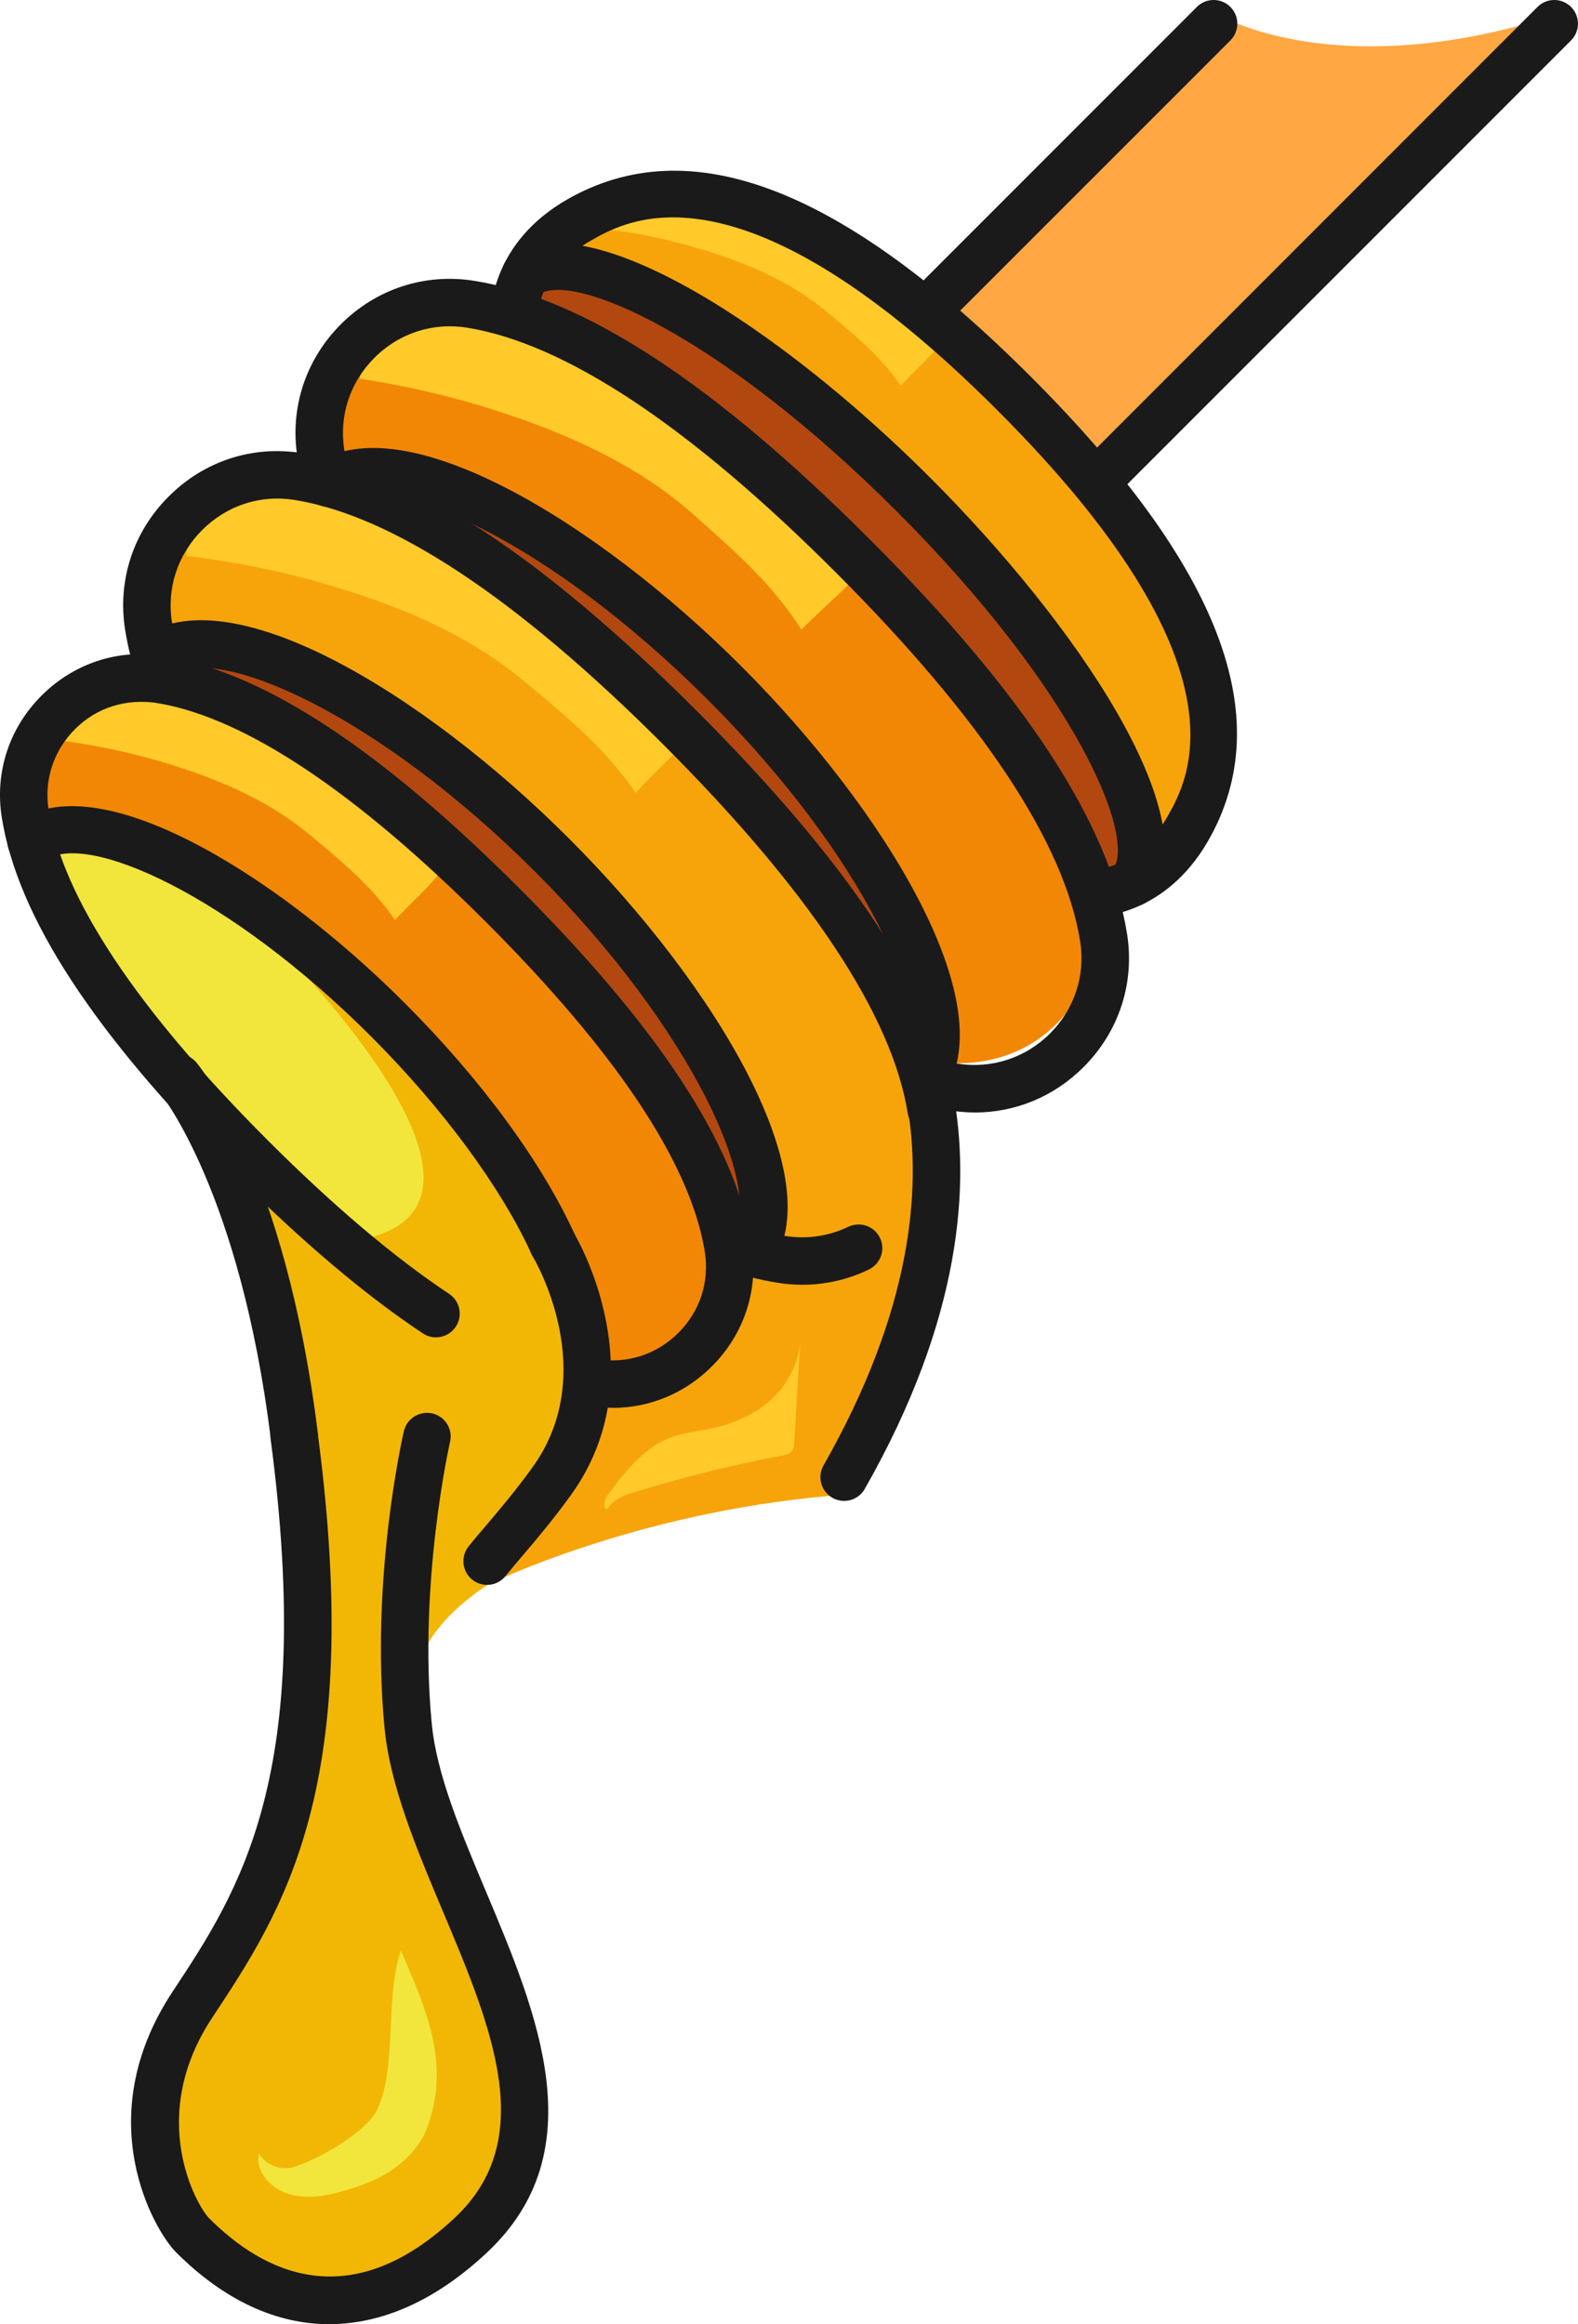 <?xml version="1.0" encoding="UTF-8"?><svg id="uuid-4346e12d-10f7-4a0d-985b-bf111e3ce799" xmlns="http://www.w3.org/2000/svg" width="32.597" height="48" viewBox="0 0 32.597 48"><g id="uuid-3af46af5-4b21-4bdb-bb7f-5bc40cf72256"><g><path d="M23.742,17.506s1.959-1.358,.984-4.059c-.975-2.702-5.222-6.805-5.222-6.805,0,0-4.094-3.341-6.053-2.576s-2.126,1.416-2.126,1.416c0,0,2.292,.355,4.114,1.777,1.822,1.422,4.798,4.218,4.798,4.218,0,0,3.432,4.559,3.505,6.029Z" fill="#f7a40a"/><path d="M19.058,21.882s2.332,.633,3.422-1.697-4.898-8.724-6.348-9.927-4.899-4.386-6.911-3.826c-2.012,.56-2.537,1.549-2.382,3.2,0,0,2.167,.065,3.963,1.182s5.531,4.602,5.531,4.602c0,0,3.471,3.916,2.725,6.468Z" fill="#f28705"/><path d="M10.074,32.728s2.993-1.478,7.064-1.835c0,0,.73-1.698,.881-1.99,.509-.981,1.294-3.877,1-6.361s-5.116-7.637-5.116-7.637c0,0-5.152-5.079-8.317-5.042-3.165,.037-2.278,3.607-2.278,3.607,4.42-.589,9.614,6.065,11.074,7.727,1.461,1.661,1.399,4.045,1.399,4.045l-.755,.591c-.08,2.915-2.815,2.543-2.815,2.543-.245,1.657-1.608,3.656-2.136,4.352" fill="#f7a40a"/><path d="M12.185,28.298s4.283,.073,2.068-4.394-6.043-7.251-6.043-7.251c0,0-3.808-2.933-4.956-2.752S-.098,14.628,.665,17.282c0,0,1.688-.792,4.048,1.058s7.324,6.303,7.472,9.958Z" fill="#f28705"/><path d="M1.079,15.272c.926,.109,1.841,.313,2.727,.608,.919,.307,1.817,.718,2.577,1.348s1.311,1.096,1.777,1.775c.343-.382,.959-.91,.952-1.072-.016-.38-.484-.597-.714-.879-.834-1.024-2.199-1.639-3.37-2.159-1.244-.552-2.606-.709-3.893-.215l-.056,.593Z" fill="#ffca2a"/><path d="M3.846,11.481c1.214,.142,2.413,.41,3.576,.798,1.205,.402,2.383,.942,3.379,1.767s1.719,1.436,2.33,2.328c.45-.501,1.257-1.193,1.248-1.405-.021-.498-.635-.782-.936-1.152-1.094-1.342-2.883-2.149-4.419-2.831-1.631-.724-3.322-1.119-5.01-.472l-.167,.967Z" fill="#ffca2a"/><path d="M7.431,7.822c1.209,.181,2.399,.486,3.549,.91,1.191,.44,2.352,1.017,3.321,1.873,.969,.857,1.673,1.49,2.255,2.4,.466-.487,1.294-1.152,1.292-1.365-.005-.498-.61-.802-.899-1.181-1.051-1.376-2.814-2.239-4.327-2.969-1.607-.775-3.385-1.037-5.093-.443l-.097,.775Z" fill="#ffca2a"/><path d="M12.455,4.725c.805,.094,1.599,.272,2.369,.529,.798,.266,1.579,.624,2.239,1.171s1.139,.952,1.544,1.542c.298-.332,.833-.79,.827-.931-.014-.33-.421-.518-.62-.763-.725-.89-1.911-1.424-2.928-1.876-1.081-.48-2.264-.616-3.383-.187l-.048,.515Z" fill="#ffca2a"/><path d="M8.851,33.928s.304-.596,1.223-1.2c.587-.386,2.891-4.143,1.468-6.767-1.423-2.623-5.62-7.169-7.268-7.941s-3.485-1.216-3.515-.514,3.78,5.871,3.99,6.646,2.155,9.056,1.26,12.386c-.894,3.33-3.087,5.865-2.73,7.92s2.265,3.336,4.02,3.09,3.523-2.189,3.45-3.87c-.141-3.218-3.377-8.271-1.898-9.75Z" fill="#f2b705"/><path d="M4.982,18.764s6.755,6.34,2.173,6.884c0,0-6.775-6.213-6.39-8.201,1-1.036,4.217,1.316,4.217,1.316Z" fill="#f2e63c"/><path d="M32.255,.27c-4.684,1.546-7.158,0-7.158,0l-6.246,6.355,3.844,3.787L32.255,.27Z" fill="#ffa742"/><path d="M22.399,18.151s1.191-.13,1.191-.704-2.192-5.162-5.174-7.713c-2.982-2.551-6.771-4.738-7.258-3.988s-.282,.813-.282,.813c0,0,3.15,1.437,4.89,3.175s5.442,4.87,6.633,8.418Z" fill="#b24810"/><path d="M18.695,20.564S12.6,12.23,7.933,10.38c0,0,.332-.486,1.623,0s3.788,1.815,6.079,4.51c2.291,2.695,3.147,4.305,3.06,5.674Z" fill="#b24810"/><path d="M15.166,25.415S9.524,15.426,3.567,13.991c0,0,.271-.693,.87-.645s4.887,1.725,7.569,5.078c2.683,3.354,3.996,5.692,3.16,6.99Z" fill="#b24810"/><g><path d="M6.803,48c-1.097,0-2.178-.495-3.168-1.487-.439-.438-1.809-2.752-.069-5.382,1.38-2.088,2.944-4.455,2.026-11.399-.035-.268,.154-.514,.422-.549,.256-.034,.514,.152,.55,.421,.966,7.307-.706,9.836-2.181,12.067-1.366,2.065-.313,3.892-.062,4.142,1.121,1.123,2.905,2.025,5.074-.011,1.733-1.626,.767-3.92-.255-6.349-.532-1.263-1.081-2.57-1.196-3.762-.296-3.08,.37-6.011,.399-6.134,.061-.263,.324-.424,.587-.367,.264,.061,.428,.324,.367,.587-.007,.029-.658,2.904-.378,5.82,.099,1.044,.597,2.225,1.123,3.475,1.056,2.509,2.252,5.352,.022,7.444-1.053,.989-2.165,1.483-3.262,1.483Z" fill="#1a1a1a"/><g><g><g><path d="M23.399,18.721c-.096,0-.191-.028-.276-.085-.223-.153-.28-.457-.128-.681,.485-.71-.829-3.752-4.474-7.397-3.645-3.644-6.688-4.96-7.396-4.474-.223,.152-.527,.096-.681-.129-.152-.223-.095-.528,.128-.681,1.581-1.08,5.546,1.494,8.642,4.591,3.003,3.002,5.721,6.987,4.591,8.642-.095,.139-.249,.213-.405,.213Z" fill="#1a1a1a"/><path d="M22.612,18.935h-.004c-.271-.002-.488-.224-.485-.494,.003-.269,.221-.485,.49-.485h.005c.03-0,.891-.028,1.494-1.085,.44-.77,1.776-3.112-3.507-8.396-5.283-5.284-7.626-3.947-8.396-3.508-1.058,.604-1.085,1.465-1.086,1.501-.005,.267-.223,.484-.49,.484h-.002c-.268-.001-.485-.214-.488-.482-.001-.059,.005-1.455,1.579-2.354,2.531-1.444,5.663-.244,9.574,3.666,3.911,3.911,5.11,7.043,3.666,9.574-.885,1.55-2.252,1.579-2.351,1.579Z" fill="#1a1a1a"/><g><path d="M11.425,26.183c-.186,0-.362-.106-.446-.286-.631-1.379-1.838-3.016-3.312-4.49-2.911-2.913-5.883-4.256-6.738-3.636-.218,.158-.525,.111-.684-.108-.159-.219-.111-.525,.108-.684,1.621-1.183,5.256,.985,8.007,3.736,1.576,1.576,2.823,3.272,3.511,4.775,.112,.246,.004,.537-.242,.649-.066,.03-.135,.044-.204,.044Z" fill="#1a1a1a"/><path d="M15.028,26.184c-.232,0-.439-.167-.481-.404-.319-1.799-1.836-4.066-4.511-6.741-2.68-2.68-4.952-4.198-6.752-4.513-.267-.047-.445-.3-.398-.567,.046-.267,.303-.443,.566-.398,2.031,.354,4.41,1.92,7.276,4.785,2.859,2.859,4.424,5.235,4.782,7.262,.047,.266-.13,.521-.397,.568-.029,.005-.057,.008-.086,.008Z" fill="#1a1a1a"/><path d="M9.007,27.62c-.094,0-.187-.026-.271-.082-1.186-.786-2.498-1.896-3.901-3.298C1.934,21.338,.364,18.932,.037,16.884c-.148-.93,.15-1.847,.82-2.517s1.586-.972,2.518-.82l-.007,.495-.09,.481c-.674-.107-1.284,.09-1.729,.536-.445,.445-.643,1.054-.544,1.67,.289,1.811,1.811,4.104,4.522,6.817,1.357,1.356,2.619,2.424,3.75,3.175,.226,.149,.287,.453,.138,.679-.095,.142-.251,.219-.408,.219Z" fill="#1a1a1a"/><path d="M12.658,29.074c-.155,0-.312-.012-.469-.037-.267-.043-.449-.294-.406-.56,.044-.267,.288-.449,.561-.406,.615,.098,1.225-.1,1.67-.545,.446-.445,.644-1.054,.545-1.671-.042-.267,.14-.518,.406-.56,.269-.046,.518,.139,.561,.406,.148,.93-.15,1.848-.821,2.518-.557,.557-1.285,.857-2.049,.857Z" fill="#1a1a1a"/></g><g><path d="M15.514,26.365c-.1,0-.201-.031-.288-.094-.219-.159-.267-.466-.108-.684,.701-.963-.791-4.31-4.053-7.573-3.262-3.263-6.605-4.757-7.573-4.054-.218,.159-.524,.111-.684-.108-.159-.219-.111-.525,.108-.684,1.781-1.297,5.795,1.107,8.842,4.153,3.045,3.045,5.45,7.061,4.153,8.842-.096,.132-.245,.201-.396,.201Z" fill="#1a1a1a"/><path d="M16.575,26.533c-.168,0-.338-.013-.507-.04-.377-.06-.771-.161-1.172-.298-.255-.088-.391-.366-.303-.622,.088-.255,.362-.392,.623-.304,.347,.12,.686,.206,1.007,.257,.443,.07,.896,.005,1.3-.19,.245-.116,.536-.015,.654,.228,.118,.243,.016,.536-.228,.654-.432,.209-.899,.315-1.374,.315Z" fill="#1a1a1a"/><path d="M19.235,23.407c-.236,0-.444-.172-.483-.412-.323-2.027-2.023-4.59-5.05-7.618-3.027-3.028-5.591-4.727-7.618-5.052-.71-.113-1.4,.114-1.908,.622s-.736,1.204-.623,1.908c.051,.32,.138,.659,.257,1.006,.088,.256-.048,.535-.303,.623-.256,.088-.535-.048-.623-.303-.138-.401-.239-.795-.299-1.171-.162-1.019,.165-2.023,.898-2.755,.732-.733,1.731-1.062,2.756-.897,2.267,.362,4.934,2.105,8.156,5.326,3.221,3.222,4.963,5.889,5.326,8.155,.042,.267-.14,.518-.406,.561-.027,.004-.053,.006-.078,.006Z" fill="#1a1a1a"/></g><g><path d="M19.115,22.746c-.09,0-.181-.024-.262-.076-.229-.145-.296-.448-.151-.676,.648-1.022-.835-4.296-4.078-7.539-3.269-3.269-6.546-4.746-7.553-4.068-.221,.15-.528,.093-.679-.134-.151-.224-.091-.528,.134-.679,1.806-1.216,5.791,1.189,8.791,4.189,2.97,2.97,5.371,6.931,4.212,8.756-.093,.147-.252,.227-.413,.227Z" fill="#1a1a1a"/><path d="M20.139,22.975c-.169,0-.34-.014-.512-.041-.197-.032-.401-.074-.612-.129-.261-.068-.419-.335-.351-.597,.069-.261,.336-.422,.598-.351,.179,.046,.352,.083,.52,.11,.699,.109,1.399-.115,1.908-.623,.508-.508,.735-1.204,.622-1.908-.324-2.028-2.024-4.591-5.051-7.618-3.028-3.028-5.591-4.727-7.618-5.051-.702-.112-1.399,.113-1.908,.622-.508,.508-.735,1.203-.622,1.907,.028,.176,.066,.359,.116,.548,.069,.261-.086,.529-.348,.599-.267,.068-.53-.087-.599-.348-.059-.222-.103-.437-.137-.644-.163-1.018,.165-2.022,.897-2.755,.734-.733,1.738-1.059,2.756-.896,2.266,.362,4.933,2.104,8.156,5.326,3.22,3.22,4.963,5.888,5.327,8.156,.163,1.018-.165,2.022-.897,2.755-.609,.61-1.407,.938-2.244,.939Z" fill="#1a1a1a"/></g></g><g><path d="M19.19,6.859c-.125,0-.251-.048-.346-.143-.191-.191-.191-.501,0-.692L24.724,.143c.191-.191,.501-.191,.692,0s.191,.501,0,.692l-5.88,5.879c-.096,.096-.221,.143-.346,.143Z" fill="#1a1a1a"/><path d="M22.709,10.378c-.125,0-.251-.048-.346-.143-.191-.191-.191-.501,0-.692L31.761,.143c.191-.191,.501-.191,.692,0s.191,.501,0,.692l-9.398,9.398c-.096,.096-.221,.143-.346,.143Z" fill="#1a1a1a"/></g></g><path d="M17.437,30.997c-.082,0-.165-.021-.242-.064-.235-.134-.318-.433-.184-.668,3.662-6.431,.761-9.93,.636-10.075-.175-.204-.154-.513,.05-.69,.204-.176,.511-.156,.689,.046,.145,.166,3.503,4.135-.523,11.204-.09,.158-.255,.247-.426,.247Z" fill="#1a1a1a"/><path d="M6.08,30.157c-.243,0-.454-.182-.485-.429-.633-5.12-2.272-7.136-2.289-7.156-.172-.207-.146-.516,.06-.689,.207-.176,.513-.149,.688,.057,.075,.088,1.838,2.217,2.513,7.668,.033,.269-.158,.513-.426,.546-.02,.003-.041,.004-.061,.004Z" fill="#1a1a1a"/><path d="M10.062,32.732c-.108,0-.216-.035-.307-.108-.21-.169-.244-.478-.075-.688,.114-.142,.236-.286,.369-.441,.269-.317,.582-.683,.944-1.182,1.42-1.956,.069-4.269,.011-4.367-.139-.232-.063-.532,.168-.671,.231-.137,.532-.064,.67,.166,.073,.12,1.748,2.96-.057,5.447-.38,.524-.708,.909-.991,1.241-.126,.148-.243,.285-.351,.42-.097,.121-.239,.183-.382,.183Z" fill="#1a1a1a"/></g></g><path d="M8.281,40.28c.53,1.244,1.078,2.412,.481,3.813-.422,.761-1.181,1.027-1.749,1.176-.309,.087-.697,.155-1.08,.033-.365-.125-.67-.488-.585-.828,.169,.276,.457,.327,.671,.294,.583-.168,1.564-.757,1.77-1.193,.419-.885,.155-2.265,.492-3.294h0Z" fill="#f2e63c"/><path d="M16.532,27.695c-.021,.338-.103,1.733-.124,2.071-.005,.078-.013,.163-.063,.219-.043,.047-.108,.061-.169,.072-1.042,.196-2.073,.452-3.089,.766-.205,.063-.428,.144-.536,.345-.106-.002-.075-.187-.009-.277,.355-.479,.74-.973,1.269-1.187,.275-.111,.573-.139,.861-.198,.44-.091,.872-.264,1.221-.569s.605-.753,.638-1.242" fill="#ffca2a"/></g></g></svg>
